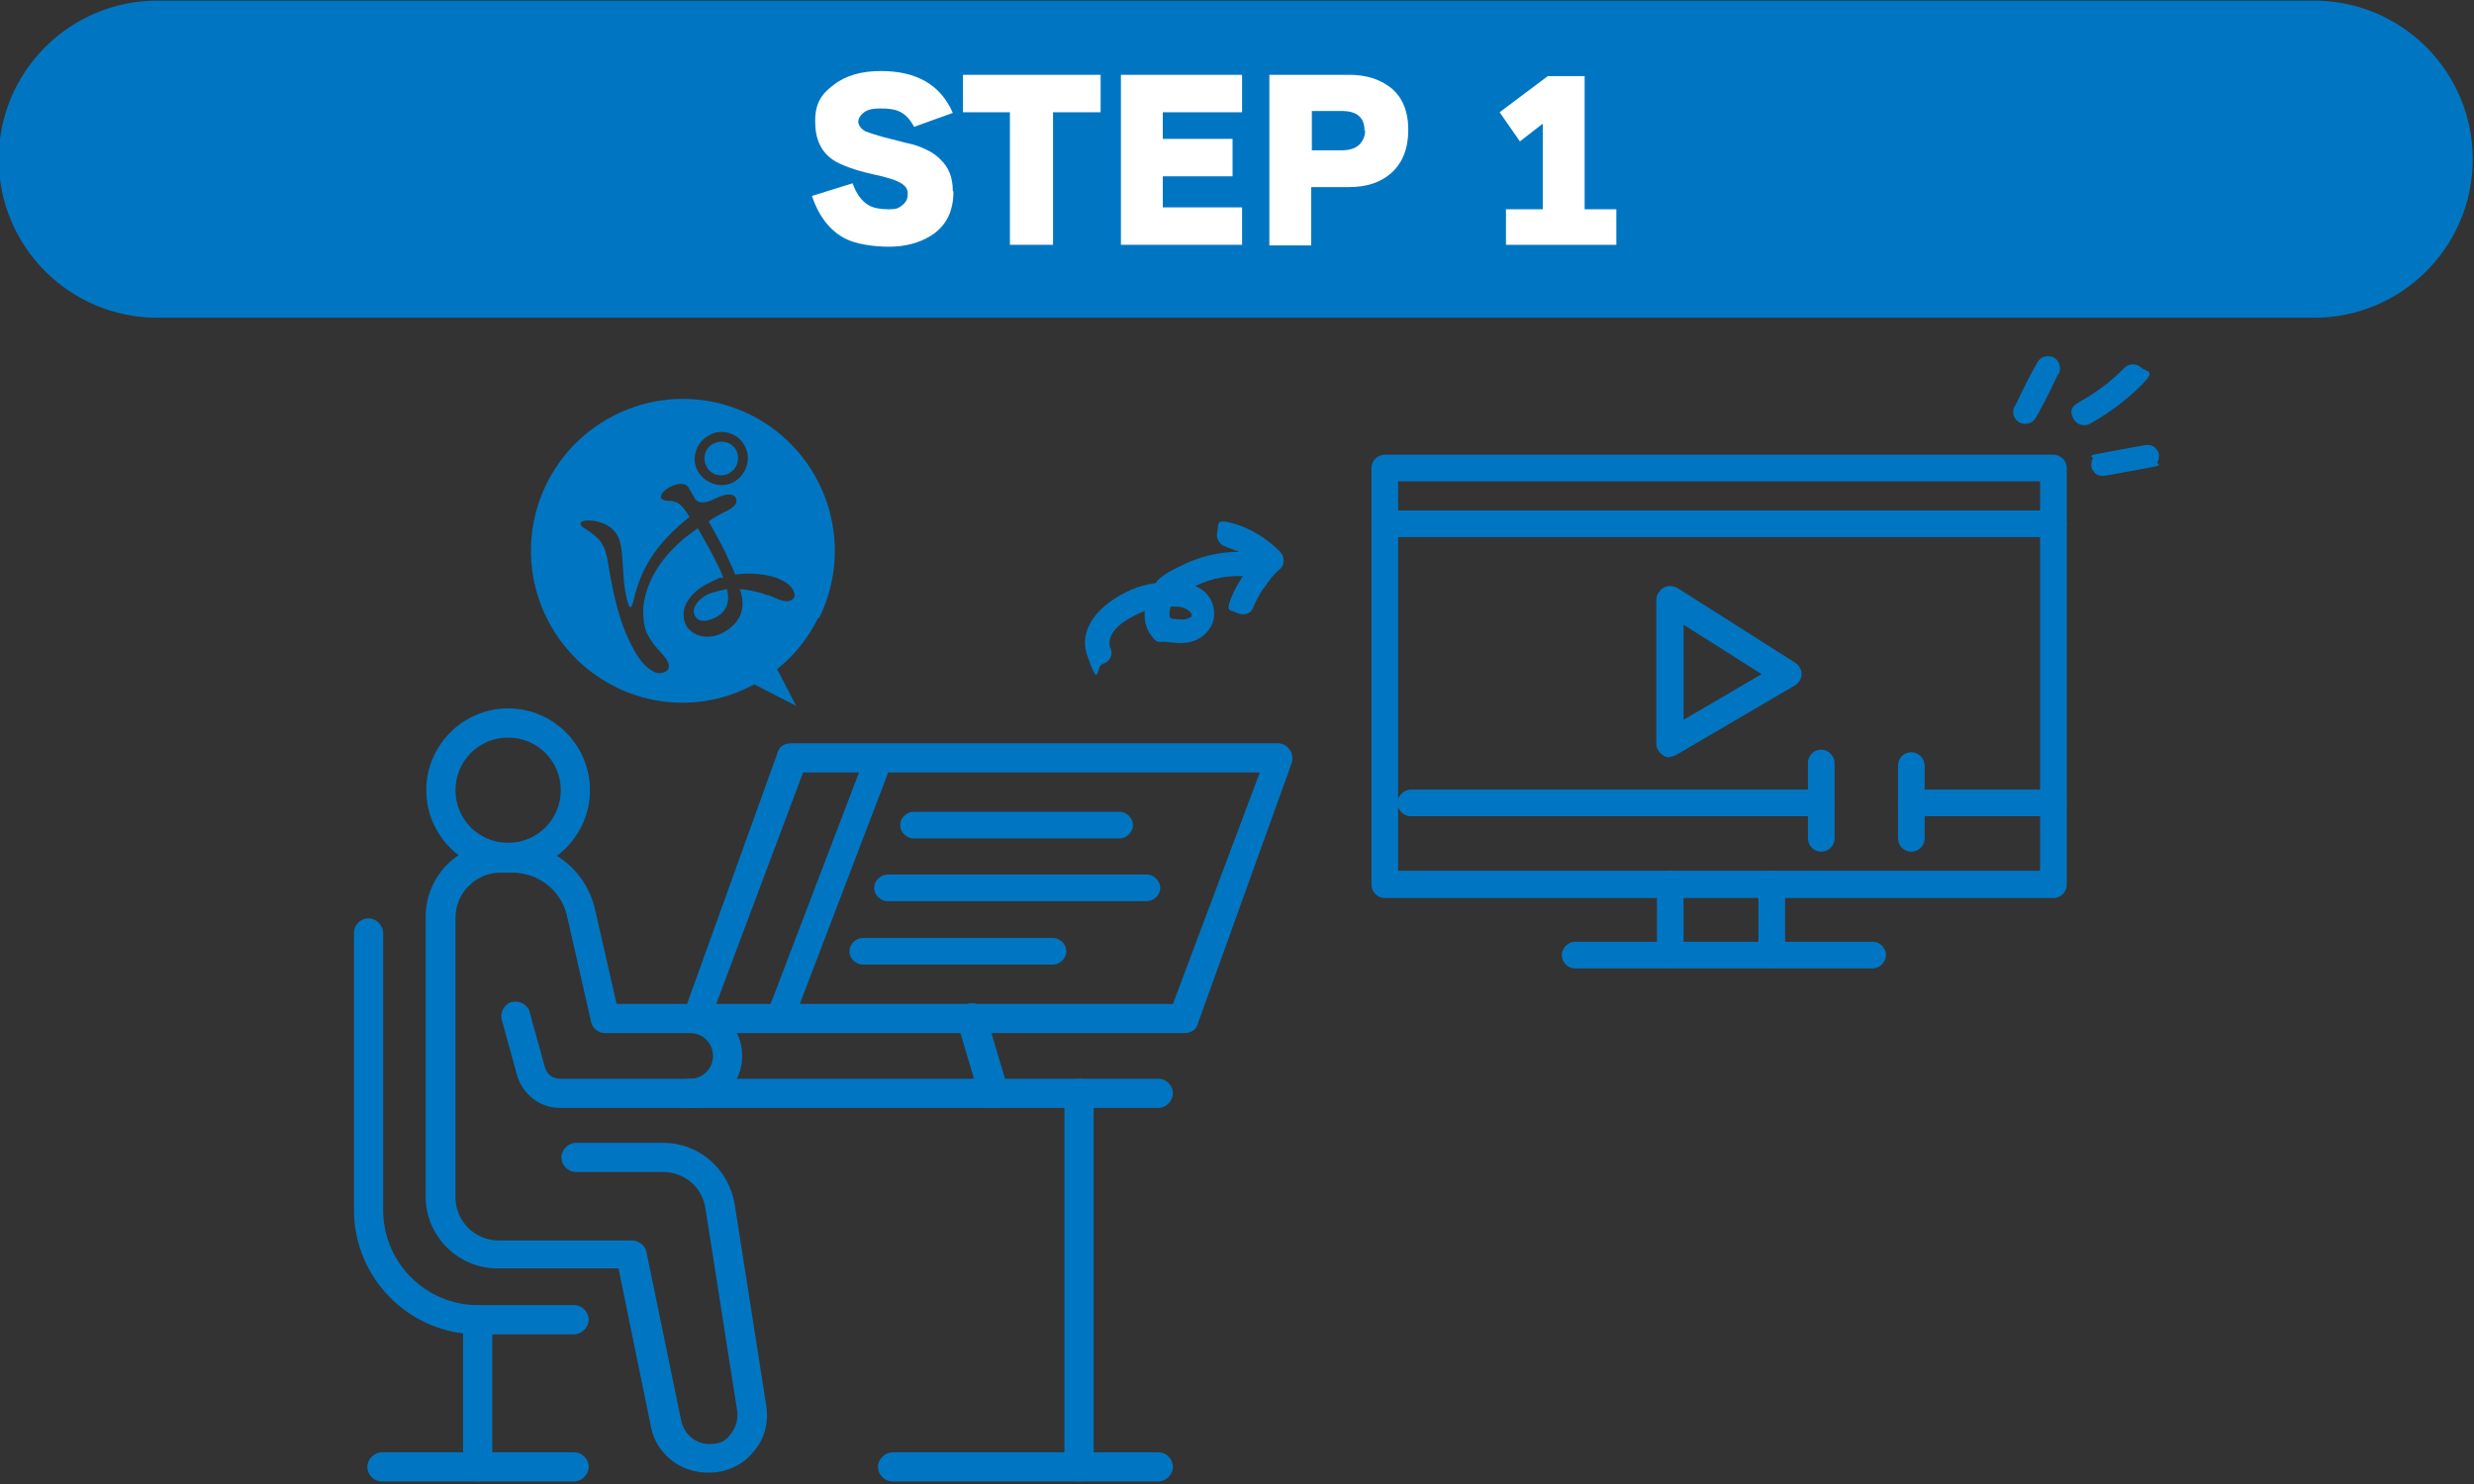 <?xml version="1.0" encoding="UTF-8"?>
<svg xmlns="http://www.w3.org/2000/svg" version="1.1" viewBox="0 0 390 234">
  <rect x="0" y="0" width="390" height="234" fill="#333333" stroke="none"/>
  <defs>
    <style>
      .cls-1 {
        isolation: isolate;
      }

      .cls-2 {
        fill: #fff;
      }

      .cls-3 {
        fill: #0076c3;
      }
    </style>
  </defs>
  <!-- Generator: Adobe Illustrator 28.7.3, SVG Export Plug-In . SVG Version: 1.2.0 Build 164)  -->
  <g>
    <g id="_レイヤー_1" data-name="レイヤー_1">
      <g id="_レイヤー_1-2" data-name="_レイヤー_1">
        <g id="_レイヤー_1-2">
          <g id="STEP1">
            <g>
              <g>
                <g>
                  <path class="cls-3" d="M111.5,232.2c-4.3,0-8.1-3-8.9-7.3l-5.1-24.9h-19.1c-6.2,0-11.3-5.1-11.3-11.3v-44.1c0-6.5,5.2-11.7,11.7-11.7h1.8c6.3,0,11.8,4.3,13.2,10.5l3.4,14.9h11.6c4.5,0,8.2,3.7,8.2,8.2s-3.7,8.2-8.2,8.2h-20.5c-3.2,0-5.9-2.1-6.8-5.2l-2.4-8.7c-.3-1.2.4-2.5,1.6-2.8s2.5.4,2.8,1.6l2.4,8.7c.3,1.1,1.2,1.8,2.4,1.8h20.5c2,0,3.6-1.6,3.6-3.6s-1.6-3.6-3.6-3.6h-13.4c-1.1,0-2-.8-2.2-1.7l-3.8-16.7c-.9-4.1-4.5-6.9-8.7-6.9h-1.8c-3.9,0-7.1,3.2-7.1,7.1v44.1c0,3.7,3,6.8,6.8,6.8h21c1.1,0,2.1.8,2.3,1.8l5.5,26.7c.5,2.1,2.3,3.6,4.4,3.6s2.6-.6,3.4-1.6,1.2-2.3,1-3.7l-5-31.9c-.5-3.3-3.3-5.7-6.7-5.7h-13.7c-1.3,0-2.3-1.1-2.3-2.3s1.1-2.3,2.3-2.3h13.7c5.6,0,10.3,4,11.3,9.6l5,31.9c.4,2.7-.3,5.3-2.1,7.3-1.7,2.1-4.3,3.2-6.9,3.2h-.3Z"/>
                  <path class="cls-3" d="M80.1,137.5c-7.1,0-12.9-5.8-12.9-12.9s5.8-12.9,12.9-12.9,12.9,5.8,12.9,12.9-5.8,12.9-12.9,12.9ZM80.1,116.3c-4.6,0-8.3,3.7-8.3,8.3s3.7,8.3,8.3,8.3,8.3-3.7,8.3-8.3-3.7-8.3-8.3-8.3Z"/>
                  <path class="cls-3" d="M90.5,210.4h-15.1c-10.8,0-19.6-8.8-19.6-19.6v-43.7c0-1.3,1.1-2.3,2.3-2.3s2.3,1.1,2.3,2.3v43.7c0,8.3,6.7,15,15,15h15.1c1.3,0,2.3,1.1,2.3,2.3s-1.1,2.3-2.3,2.3h0Z"/>
                </g>
                <path class="cls-3" d="M75.3,233.6c-1.3,0-2.3-1.1-2.3-2.3v-23.2c0-1.3,1.1-2.3,2.3-2.3s2.3,1.1,2.3,2.3v23.2c0,1.3-1.1,2.3-2.3,2.3Z"/>
                <path class="cls-3" d="M90.5,233.6h-30.3c-1.3,0-2.3-1.1-2.3-2.3s1.1-2.3,2.3-2.3h30.3c1.3,0,2.3,1.1,2.3,2.3s-1.1,2.3-2.3,2.3Z"/>
              </g>
              <path class="cls-3" d="M182.6,174.7h-73.9c-1.3,0-2.3-1.1-2.3-2.3s1.1-2.3,2.3-2.3h73.9c1.3,0,2.3,1.1,2.3,2.3s-1.1,2.3-2.3,2.3Z"/>
            </g>
            <path class="cls-3" d="M186.7,162.9h-76.7c-.7,0-1.4-.3-1.8-.9-.5-.5-.6-1.3-.5-2l14.8-41.1c.2-1.1,1.1-1.7,2.2-1.7h76.7c.7,0,1.4.3,1.8.9.5.5.6,1.3.5,2l-14.8,41.1c-.2,1.1-1.1,1.7-2.2,1.7h0ZM112.9,158.3h72l13.7-36.5h-72s-13.7,36.5-13.7,36.5Z"/>
            <path class="cls-3" d="M156.6,174.7c-1,0-1.9-.7-2.2-1.7l-3.5-11.8c-.4-1.2.3-2.5,1.6-2.9,1.2-.4,2.5.3,2.9,1.6l3.5,11.8c.4,1.2-.3,2.5-1.6,2.9h-.7Z"/>
            <path class="cls-3" d="M170.1,233.6c-1.3,0-2.3-1.1-2.3-2.3v-58.9c0-1.3,1.1-2.3,2.3-2.3s2.3,1.1,2.3,2.3v58.9c0,1.3-1.1,2.3-2.3,2.3h0Z"/>
            <path class="cls-3" d="M182.6,233.6h-41.9c-1.3,0-2.3-1.1-2.3-2.3s1.1-2.3,2.3-2.3h41.9c1.3,0,2.3,1.1,2.3,2.3s-1.1,2.3-2.3,2.3Z"/>
            <g>
              <path class="cls-3" d="M323.7,141.6h-105.4c-1.2,0-2.1-1-2.1-2.1v-65.7c0-1.2,1-2.1,2.1-2.1h105.4c1.2,0,2.1,1,2.1,2.1v65.7c0,1.2-1,2.1-2.1,2.1ZM220.4,137.3h101.2v-61.4h-101.2v61.4h0Z"/>
              <path class="cls-3" d="M287.1,128.7h-64.7c-1.2,0-2.1-1-2.1-2.1s1-2.1,2.1-2.1h64.7c1.2,0,2.1,1,2.1,2.1s-1,2.1-2.1,2.1Z"/>
              <path class="cls-3" d="M323.7,128.7h-22.4c-1.2,0-2.1-1-2.1-2.1s1-2.1,2.1-2.1h22.4c1.2,0,2.1,1,2.1,2.1s-1,2.1-2.1,2.1Z"/>
              <path class="cls-3" d="M287.1,134.3c-1.2,0-2.1-1-2.1-2.1v-11.9c0-1.2,1-2.1,2.1-2.1s2.1,1,2.1,2.1v11.9c0,1.2-1,2.1-2.1,2.1Z"/>
              <path class="cls-3" d="M301.3,134.3c-1.2,0-2.1-1-2.1-2.1v-11.5c0-1.2,1-2.1,2.1-2.1s2.1,1,2.1,2.1v11.5c0,1.2-1,2.1-2.1,2.1Z"/>
              <path class="cls-3" d="M323.7,84.7h-105.4c-1.2,0-2.1-1-2.1-2.1s1-2.1,2.1-2.1h105.4c1.2,0,2.1,1,2.1,2.1s-1,2.1-2.1,2.1Z"/>
              <path class="cls-3" d="M263.3,119.4c-.4,0-.8,0-1.1-.3-.7-.4-1.1-1.1-1.1-1.8v-22.7c0-.8.5-1.5,1.1-1.9s1.5-.4,2.2,0l18.6,11.8c.6.4,1,1.1,1,1.8s-.4,1.4-1.1,1.8l-18.6,10.9c-.3.2-.7.3-1.1.3h.1ZM265.4,98.4v15.1l12.3-7.2-12.3-7.8h0Z"/>
              <path class="cls-3" d="M295.2,152.7h-46.9c-1.2,0-2.1-1-2.1-2.1s1-2.1,2.1-2.1h46.9c1.2,0,2.1,1,2.1,2.1s-1,2.1-2.1,2.1Z"/>
              <path class="cls-3" d="M263.3,152.7c-1.2,0-2.1-1-2.1-2.1v-11.2c0-1.2,1-2.1,2.1-2.1s2.1,1,2.1,2.1v11.2c0,1.2-1,2.1-2.1,2.1Z"/>
              <path class="cls-3" d="M279.3,152.7c-1.2,0-2.1-1-2.1-2.1v-11.2c0-1.2,1-2.1,2.1-2.1s2.1,1,2.1,2.1v11.2c0,1.2-1,2.1-2.1,2.1Z"/>
            </g>
            <g>
              <path class="cls-3" d="M114.9,74.6c1.3-.6,1.8-2.2,1.2-3.5s-2.2-1.8-3.5-1.2c-1.4.6-1.9,2.2-1.3,3.5.6,1.4,2.2,1.9,3.5,1.3h.1Z"/>
              <path class="cls-3" d="M114.6,92.9c-1,.2-2,.4-3,.8-1.6.8-2.6,2.2-2.1,3.3.5,1.1,1.7,1.1,3,.5,2-.9,2.6-2.4,2.1-4.6h0Z"/>
              <path class="cls-3" d="M129.1,97.5c5.9-11.9,1-26.2-10.8-32.1-11.9-5.9-26.2-1-32.1,10.8-5.9,11.9-1,26.2,10.8,32.1,7.2,3.6,15.4,3.2,21.9-.4l6.6,3.4-3-5.8c2.7-2.1,4.9-4.9,6.5-8.1h.1ZM112,68.5c2.1-1,4.6,0,5.5,2,1,2.1,0,4.6-2,5.6-2.1,1-4.6,0-5.6-2s0-4.6,2-5.5h0ZM121.1,93.9c-1.3-.5-2.9-.9-4.5-1l.2.5c.9,3.3-.7,5.3-3.1,6.5-2.1,1-4.6.5-5.6-1.4-1.1-2.4.5-5,3.5-6.5s1.6-.7,2.4-.9c-.3-.9-.7-1.7-1-2.3-.8-1.7-2-3.7-3-5.5-4.9,3.3-8.2,7.8-8.6,12.6,0,1.3,0,2.6.6,4,1.1,2.2,2.7,3.3,3.2,4.3s.2,1.5-.5,1.8c-.9.4-1.7,0-2.7-.8-1-.9-1.8-2-3-4.6-2.1-4.4-3-11.1-3.3-12.7-.4-1.6-.8-2.5-1.9-3.4-.8-.7-1.5-1.1-2-1.4-.5-.5-.3-.9.4-1,1.5-.2,3.4.4,4.3,1.3s1.1,1.3,1.4,2.8c.4,2.2.2,6.1,1.1,8.9.3.9.5,1,.9-.5,1.1-4.8,3.3-8.7,8.8-13.1-.4-.6-.7-1.1-1-1.4-.6-.8-1.2-1-1.8-1.1-1.1,0-1.6-.2-1.7-.5-.2-.5.7-1.4,1.4-1.7.6-.3,1.1-.5,1.7-.5s1,.2,1.2.5c.3.5.7,1.2,1.1,1.9.9,1.1,2.5.2,3.4-.2,1.3-.6,2.6-.8,3,0,.3.7,0,1.3-1.3,2-1.1.5-2.1,1.1-3,1.7,1,1.7,2.1,3.8,2.7,5,.5,1.2,1.1,2.3,1.5,3.4,2.6-.4,4.9,0,6.5.5,1.2.5,2.3,1.1,2.7,2.1.3.6.2,1.2-.5,1.5-.8.4-2.1-.3-3.6-.9h.1Z"/>
            </g>
            <rect class="cls-3" x="109.2" y="137.7" width="43.3" height="4.3" transform="translate(-46.5 212.2) rotate(-69.1)"/>
            <path class="cls-3" d="M176.5,132.2h-32.5c-1.1,0-2.1-1-2.1-2.1s1-2.1,2.1-2.1h32.5c1.1,0,2.1,1,2.1,2.1s-1,2.1-2.1,2.1Z"/>
            <path class="cls-3" d="M180.8,142.1h-40.9c-1.1,0-2.1-1-2.1-2.1s1-2.1,2.1-2.1h40.9c1.1,0,2.1,1,2.1,2.1s-1,2.1-2.1,2.1h0Z"/>
            <path class="cls-3" d="M166,152.1h-30c-1.1,0-2.1-1-2.1-2.1s1-2.1,2.1-2.1h30c1.1,0,2.1,1,2.1,2.1s-1,2.1-2.1,2.1Z"/>
            <path class="cls-3" d="M175.1,102.5c-1-2.8,2.1-4.7,4.3-5.7s2.8-1,4.3-1.1,2.8-.2,3.7.6.4,1.1-.4,1.3-1.3,0-1.9,0-1-.2-1-.2c0-.2.5.9.5.4s0-.3-.2-.5c-.5-2.7,2.7-4.4,4.7-5.2,3-1.3,6.3-1.6,9.4-.9s3.4-3.1,1-3.7c-4.4-1-9-.4-13.1,1.6s-3.9,2.3-5,4.2-1.4,4.6-.2,6.5,1.5,1.3,2.5,1.4,2.7.4,4,0c2.1-.5,3.8-2.4,3.7-4.6-.4-5.6-7.5-5.3-11.4-4.2s-10.6,5.3-8.6,11,1.3,1.6,2.4,1.3,1.7-1.4,1.3-2.4h.2l-.2.2h0Z"/>
            <path class="cls-3" d="M193.3,86.3c.3,0,.6.2.9.3s.3,0,.4.2c.5.2-.3-.2.2,0s1.1.5,1.6.8.5.3.8.5.2.2.4.2.5.4.2.2c.5.4,1,.8,1.4,1.3v-2.7c-2.1,1.9-3.9,4.3-5,6.9s-.3,2.1.7,2.6,2.2.3,2.6-.7,1.1-2.4,1.9-3.4.2-.2.2-.4c-.2.3.2-.2.2-.2.2-.2.4-.5.6-.8.5-.5.9-1,1.4-1.4.8-.7.7-2,0-2.7-2.1-2.1-4.6-3.7-7.5-4.5s-2.1.3-2.4,1.3.3,2.1,1.3,2.4h.2,0Z"/>
            <path class="cls-3" d="M321.2,57.1c-1.1,1.9-2.1,3.9-3,5.8s-.4.8-.6,1.1c-.5.8-.2,2.1.7,2.6s2.1.2,2.6-.7c1.1-1.9,2.1-3.9,3-5.8s.4-.8.6-1.1c.5-.8.2-2.1-.7-2.6s-2.1-.2-2.6.7h0Z"/>
            <path class="cls-3" d="M335,57.9c-.5.5-1.1,1.1-1.7,1.6s-.6.5-.9.8-.5.3-.5.4c0,0,.3-.2,0,0s-.2.2-.3.2c-1.3,1-2.6,1.8-4,2.6-1.4.8-1.2,1.7-.7,2.6s1.7,1.2,2.6.7c3-1.7,5.7-3.7,8.1-6.1s.8-2,0-2.7-1.9-.8-2.7,0h.1Z"/>
            <path class="cls-3" d="M331.9,75c2.4-.4,4.8-.9,7.1-1.3s.9-.5,1.1-.8.3-1,.2-1.4-.5-.9-.8-1.1-.9-.3-1.4-.2c-2.4.4-4.8.9-7.1,1.3s-.9.5-1.1.8-.3,1-.2,1.4.5.9.8,1.1.9.3,1.4.2h0Z"/>
            <path class="cls-3" d="M24.8.1h340c13.8,0,25,11.2,25,25h0c0,13.8-11.2,25-25,25H24.8C11,50.1-.2,38.9-.2,25.1H-.2C-.2,11.3,11,.1,24.8.1Z"/>
            <g class="cls-1">
              <g class="cls-1">
                <g class="cls-1">
                  <g class="cls-1">
                    <path class="cls-2" d="M150.3,30.2c0,3.2-1.2,5.5-3.6,7-1.8,1.1-4,1.7-6.5,1.7s-5.3-.4-7-1.3c-2.3-1.2-4.1-3.4-5.2-6.7l6.4-2c.6,1.7,1.5,2.9,2.6,3.5.7.4,1.8.6,3.1.6s1.6-.2,2.2-.7.8-1,.8-1.8-.5-1.4-1.6-1.9c-.6-.3-1.9-.7-3.8-1.1-3.1-.7-5.2-1.5-6.4-2.3-1.9-1.3-2.8-3.3-2.8-6.1s1-4.3,2.9-5.7c1.9-1.5,4.4-2.2,7.5-2.2,5.6,0,9.4,2.2,11.3,6.6l-6.1,2.2c-.7-1.3-1.5-2.1-2.5-2.5-.7-.3-1.7-.4-2.9-.4s-2,.2-2.6.7c-.5.4-.8.9-.8,1.4s.4,1.1,1.1,1.5c.5.2,1.4.5,2.8.9,3.1.8,4.7,1.2,4.8,1.2,1.9.6,3.4,1.4,4.3,2.4,1.3,1.2,1.9,2.9,1.9,4.9Z"/>
                    <path class="cls-2" d="M173.5,17.7h-7.5v20.9h-6.8v-20.9h-7.4v-5.9h21.7v5.9Z"/>
                    <path class="cls-2" d="M195.8,38.6h-19.1V11.8h19.1v5.9h-12.5v4.2h11v5.9h-11v4.9h12.5v5.9Z"/>
                    <path class="cls-2" d="M222,20.5c0,2.9-.9,5.2-2.7,6.8-1.7,1.5-3.9,2.2-6.6,2.2h-6v9.2h-6.6V11.8h12.6c2.7,0,4.8.7,6.5,2,1.9,1.5,2.8,3.8,2.8,6.7ZM215.1,20.6c0-2.1-1.2-3.1-3.6-3.1h-4.7v6.2h4.7c1.3,0,2.2-.3,2.9-1,.5-.6.8-1.3.8-2.1Z"/>
                    <path class="cls-2" d="M254.8,38.6h-17.4v-5.6h5.8v-13.5l-3.6,2.8-3.2-4.6,7.6-5.7h5.8v21h5v5.6Z"/>
                  </g>
                </g>
              </g>
            </g>
          </g>
        </g>
      </g>
    </g>
  </g>
</svg>